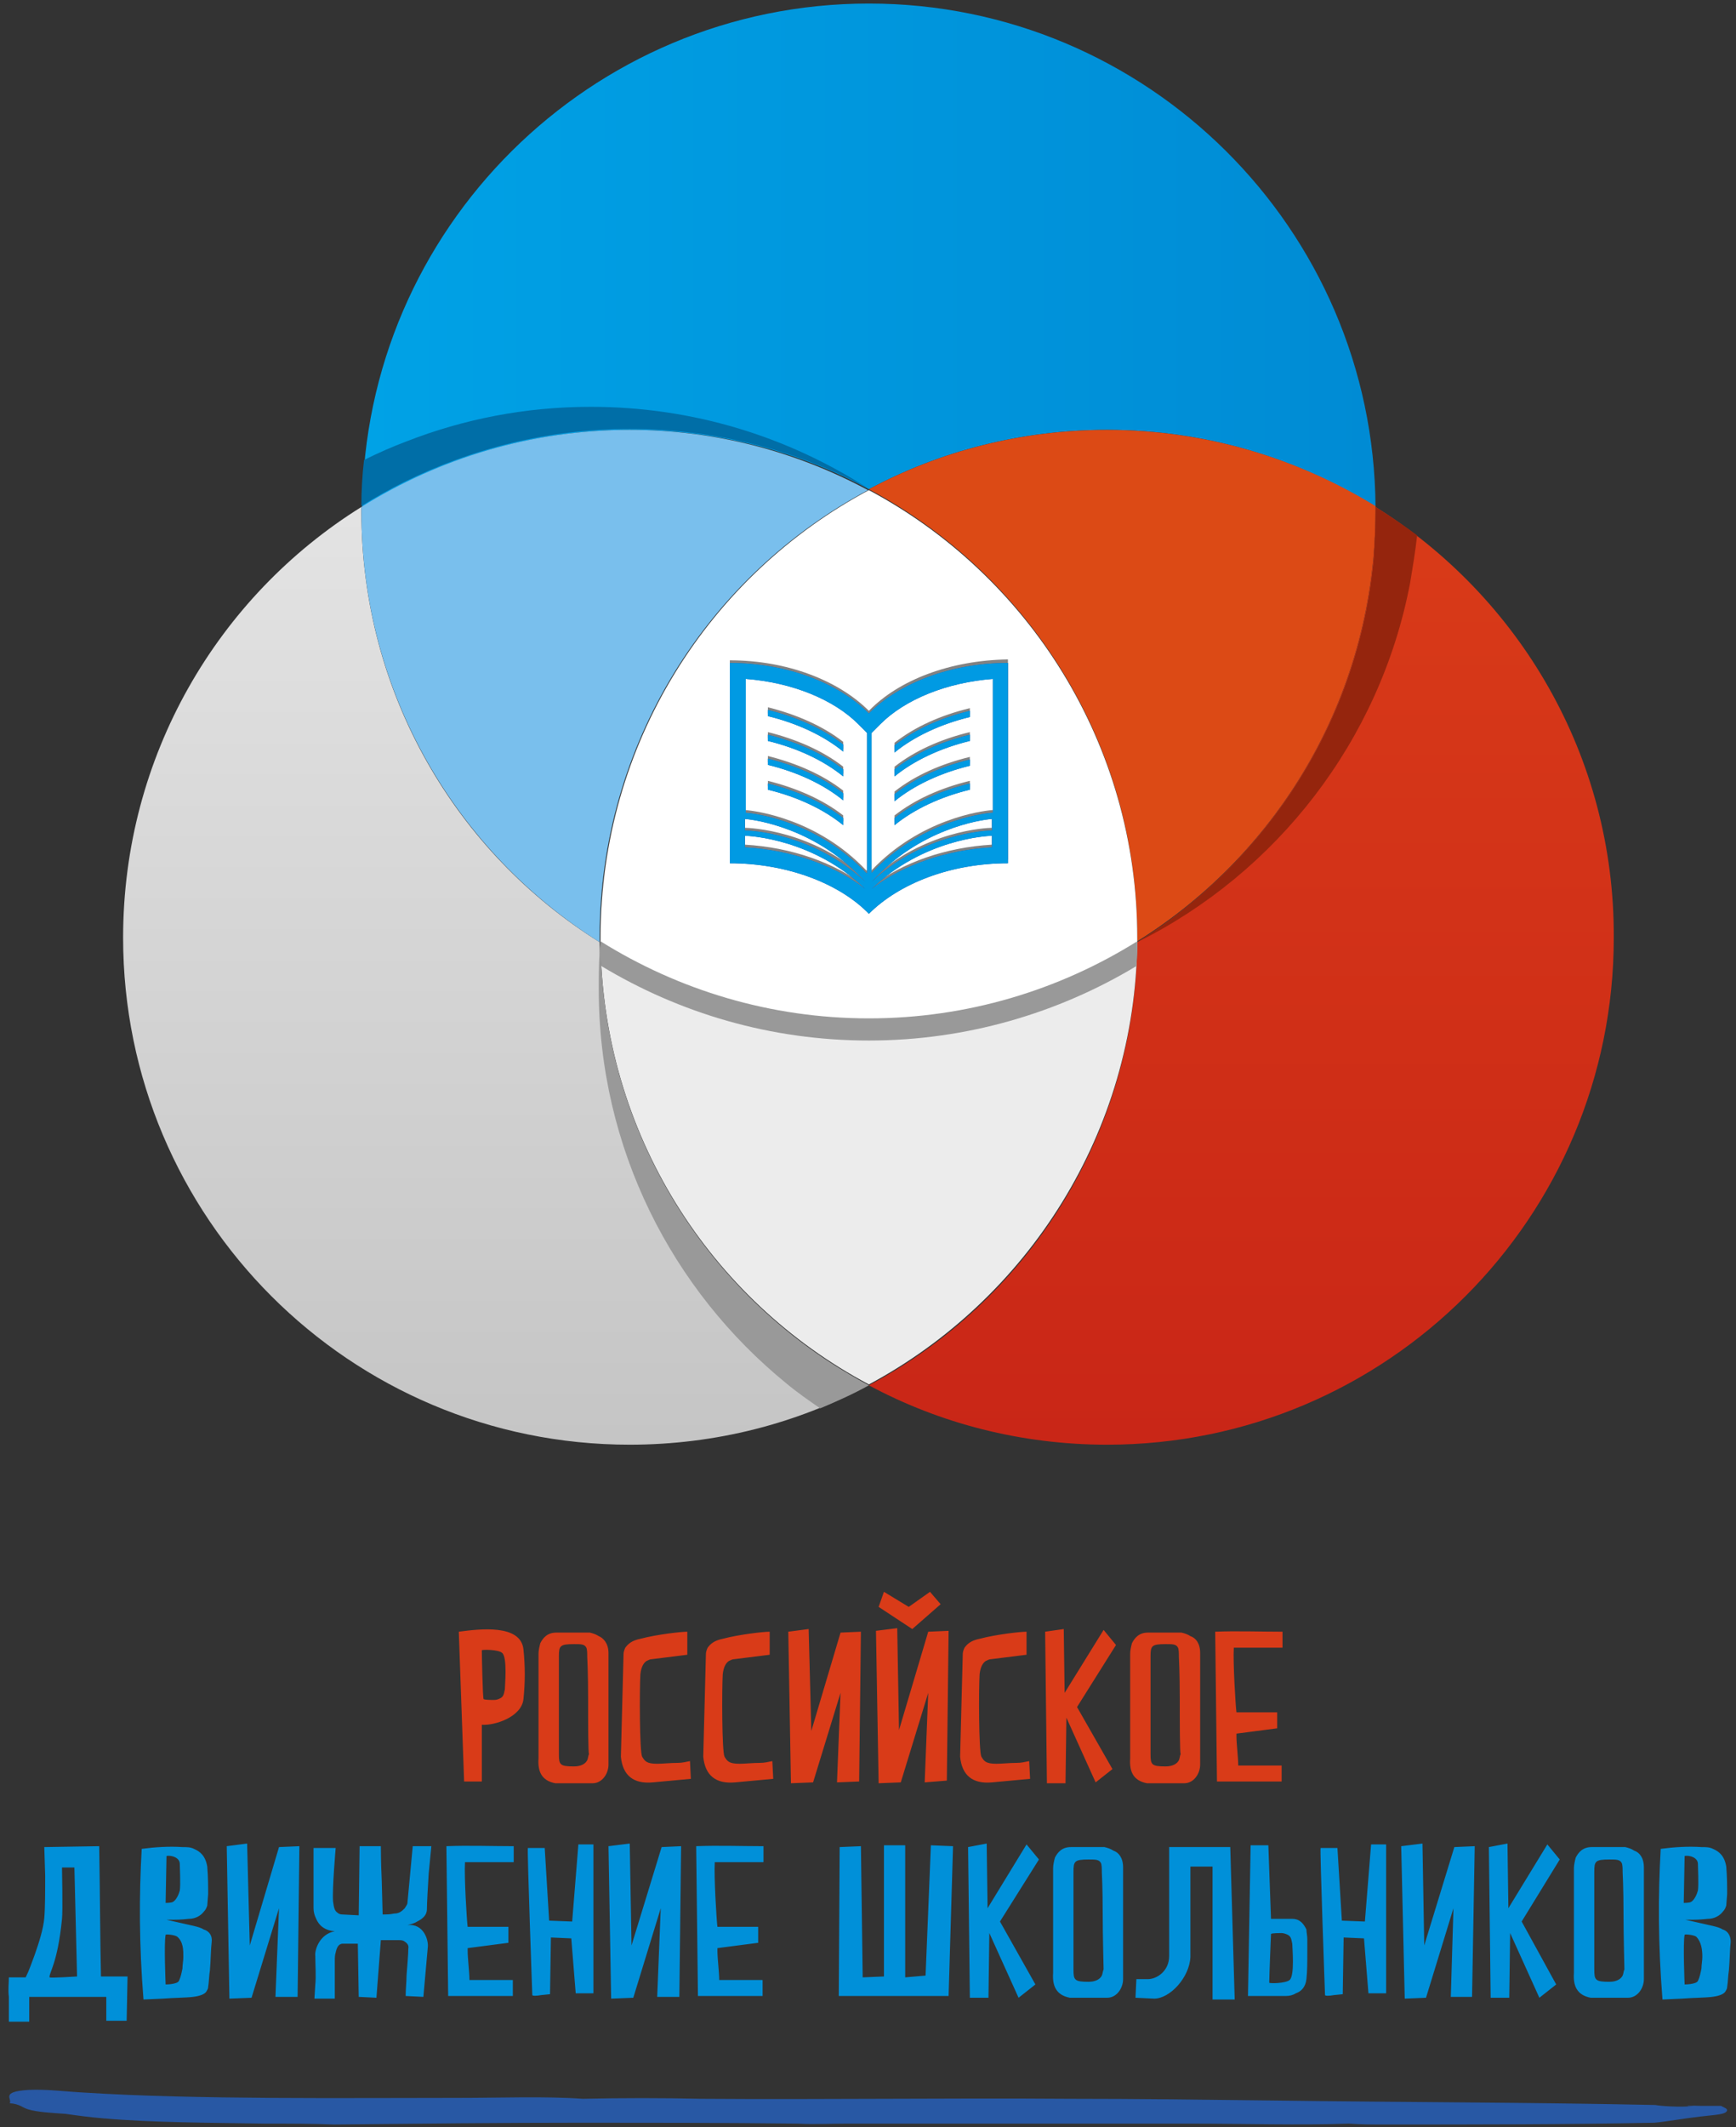 <svg width="196" height="240" viewBox="0 0 196 240" xmlns="http://www.w3.org/2000/svg"><rect x="0" y="0" width="196" height="240" fill="#333333" stroke="none"/><title>logo_big</title><defs><linearGradient x1="50.019%" y1="-.008%" x2="50.019%" y2="99.993%" id="a"><stop stop-color="#D93B18" offset="0%"/><stop stop-color="#C92617" offset="100%"/></linearGradient><linearGradient x1="50.049%" y1="-.008%" x2="50.049%" y2="99.993%" id="b"><stop stop-color="#E3E3E3" offset="0%"/><stop stop-color="#C5C5C5" offset="100%"/></linearGradient><linearGradient x1="-.044%" y1="50.021%" x2="100.007%" y2="50.021%" id="c"><stop stop-color="#00A2E6" offset="0%"/><stop stop-color="#008BD4" offset="100%"/></linearGradient></defs><g fill="none" fill-rule="evenodd"><path d="M142.3 57.2v.5c0 20.5-10.8 38.5-26.9 48.6-.2 21.7-12.4 40.5-30.3 50 8 4.3 17.2 6.7 26.9 6.7 31.6 0 57.2-25.6 57.2-57.2.1-20.5-10.7-38.5-26.9-48.6" fill="url(#a)" transform="translate(13)"/><path d="M27.8 57.2C11.6 67.3.9 85.3.9 105.8c0 31.6 25.6 57.2 57.2 57.2 9.7 0 18.9-2.4 26.9-6.7-17.9-9.6-30.1-28.4-30.3-50-16.2-10.1-26.9-28.1-26.9-48.6v-.5" fill="url(#b)" transform="translate(13)"/><path d="M67.8 106.2c.2 21.7 12.4 40.5 30.3 50 17.9-9.6 30.1-28.4 30.3-50-8.8 5.5-19.2 8.7-30.3 8.7-11.1 0-21.5-3.2-30.3-8.7" fill="#ECECEC"/><path d="M85.1.4c-31.4 0-57 25.4-57.2 56.8 8.8-5.5 19.2-8.7 30.3-8.7 9.7 0 18.9 2.4 26.9 6.7 8-4.3 17.2-6.7 26.9-6.7 11.1 0 21.5 3.2 30.3 8.7C142.1 25.8 116.5.4 85.1.4" fill="url(#c)" transform="translate(13)"/><path d="M125 48.5c-9.7 0-18.9 2.4-26.9 6.7 18 9.6 30.3 28.6 30.3 50.5v.5c16.2-10.1 26.9-28.1 26.9-48.6v-.5c-8.8-5.4-19.2-8.6-30.3-8.6" fill="#DC4A15"/><path d="M71.1 48.5c-11.1 0-21.5 3.2-30.3 8.7v.5c0 20.5 10.8 38.5 26.9 48.6v-.5C67.7 83.9 80 64.9 98 55.3c-8-4.3-17.1-6.8-26.9-6.8" fill="#79BFED"/><path d="M98.1 55.3c-18 9.6-30.3 28.6-30.3 50.5v.5c8.8 5.5 19.2 8.7 30.3 8.7 11.1 0 21.5-3.2 30.3-8.7v-.5c0-21.9-12.3-40.9-30.3-50.5" fill="#FFF"/><path d="M155.3 57.2v.5c0 1.8-.1 3.6-.2 5.3-1.7 18.3-11.9 34-26.7 43.3 15.7-7.8 27.4-22.7 30.8-40.5.3-1.8.6-3.6.8-5.4-1.6-1.2-3.1-2.2-4.7-3.2z" fill="#95250D"/><path d="M93.7 153.7c-15.5-10.1-25.7-27.6-25.9-47.4-.2 1.8-.2 3.5-.2 5.3 0 18 8.3 34 21.2 44.5 1.2 1 2.5 1.9 3.8 2.8 1.9-.8 3.7-1.6 5.5-2.6-1.5-.8-3-1.7-4.4-2.6z" fill="#999"/><path d="M66.7 45.9c-7.4 0-14.4 1.4-20.8 3.9-1.6.6-3.2 1.3-4.8 2.1-.2 1.7-.3 3.5-.3 5.2 1.6-1 3.2-1.9 4.8-2.7 7.7-3.8 16.3-6 25.5-6 9.7 0 18.9 2.4 26.9 6.7-9-5.8-19.7-9.2-31.3-9.2z" fill="#006EA7"/><path d="M67.8 106.2c0 .9 0 1.9.1 2.8 8.8 5.3 19.1 8.4 30.2 8.4 11 0 21.4-3.1 30.2-8.4.1-.9.1-1.9.1-2.8-8.8 5.5-19.2 8.7-30.3 8.7-11.1 0-21.5-3.2-30.3-8.7z" fill="#999"/><g><path d="M59.1 191.7c-.2 2-3.2 3-4.7 2.9v6.4h-2l-.6-16.9c2.3-.3 7-.9 7.3 2 .2 1.9.2 3.7 0 5.6zm-2.4-5.2c-.4-.4-2.3-.4-2.3-.3 0 .6.1 5.4.2 5.5.1.1.9.1 1.2.1.3 0 .5-.1.7-.2.4-.2.4-.6.5-1 0-.4.3-3.6-.3-4.1zM68.7 186.5v12.6c0 1-.7 2.1-1.8 2.1h-4.2c-1.6-.3-2-1.4-1.9-2.8v-11.8c0-.4.1-.8.2-1.2.3-.6.8-1.2 1.8-1.2H66.6c.4.1.7.2 1 .4.5.2 1.1.8 1.1 1.9zm-2.3 5.2c0-3-.1-4.8-.1-4.8 0-.3 0-.8-.1-1-.2-.4-.6-.4-1.4-.4-1.6 0-1.7.2-1.7 1.4v11c0 1.2.1 1.4 1.7 1.4.8 0 1.3-.3 1.5-.7.1-.2.1-.5.2-.7-.1-.1-.1-3.7-.1-6.2zM77.6 186.7l-4 .5c-.2 0-.4.1-.6.2-.3.2-.6.6-.7 1.5-.1 1.7-.1 8.7.2 9.3.3.5.5.8 1.7.8.6 0 1.5-.1 2.3-.1.5 0 .9-.1 1.4-.2l.1 2-4.3.4c-2.2.2-3.4-.8-3.6-2.9l.3-11.6c0-.2.1-.5.2-.7.3-.4.7-.8 1.7-1 1.9-.5 4.6-.8 5.3-.8v2.6zM86.9 186.7l-4 .5c-.2 0-.4.1-.6.2-.3.2-.6.6-.7 1.5-.1 1.7-.1 8.7.2 9.3.3.5.5.8 1.7.8.6 0 1.5-.1 2.3-.1.5 0 .9-.1 1.4-.2l.1 2-4.3.4c-2.2.2-3.4-.8-3.6-2.9l.3-11.6c0-.2.1-.5.2-.7.3-.4.7-.8 1.7-1 1.9-.5 4.6-.8 5.3-.8v2.6zM94.5 201.1l.4-10.1-3.1 10.1-2.5.1-.3-17.1 2.3-.3.3 11.5 3.3-11.1 2.3-.1L97 201M104.4 201.1l.4-10.1-3.1 10.1-2.5.1-.3-17.2 2.4-.3.2 11.5 3.3-11.1 2.3-.1-.2 16.9-2.5.2zm-1.4-17.3l-3.8-2.5.6-1.7 2.8 1.7 2.4-1.7 1.2 1.4-3.2 2.8zM115.9 186.7l-4 .5c-.2 0-.4.1-.6.2-.3.2-.6.6-.7 1.5-.1 1.7-.1 8.7.2 9.3.3.5.5.8 1.7.8.6 0 1.5-.1 2.3-.1.5 0 .9-.1 1.4-.2l.1 2-4.3.4c-2.2.2-3.4-.8-3.6-2.9l.3-11.6c0-.2.1-.5.2-.7.3-.4.7-.8 1.7-1 1.9-.5 4.6-.8 5.3-.8v2.6zM120.1 183.8l.1 7.2 4.4-7.1 1.4 1.7-4.4 7 4 7-1.9 1.5-3.3-7.3-.1 7.4h-2.1l-.2-17.1M135.5 186.5v12.6c0 1-.7 2.1-1.8 2.1h-4.2c-1.6-.3-2-1.4-1.9-2.8v-11.8c0-.4.1-.8.2-1.2.3-.6.8-1.2 1.8-1.2H133.4c.4.1.7.2 1 .4.6.2 1.1.8 1.1 1.9zm-2.3 5.2c0-3-.1-4.8-.1-4.8 0-.3 0-.8-.1-1-.2-.4-.6-.4-1.4-.4-1.6 0-1.7.2-1.7 1.4v11c0 1.2.1 1.4 1.7 1.4.8 0 1.3-.3 1.5-.7.1-.2.1-.5.2-.7-.1-.1-.1-3.7-.1-6.2zM137.2 184.1c2.4-.1 5.2 0 7.6 0v1.8h-5.5c-.1 1.6.2 6.6.3 7.3h4.6v1.8l-4.6.6v.3c0 .9.2 2.4.2 3.3h4.9v1.8h-7.3l-.2-16.9z" fill="#D93B18"/><path d="M14.4 223l-.1 5H12v-2.7H3.3v2.8H1V225.3c-.1-.8 0-1.5 0-2.2h1.9c.4-.8.7-1.7 1-2.5.5-1.4 1-3 1.1-4.2.1-1.1.1-3.1.1-4.8l-.1-3.2 6.2-.1c.1 5.9.1 10.3.2 14.7h3zm-6-12.3H7c0 .1.1 5 0 5.8-.5 5.1-1.5 6.1-1.4 6.6 0 .1 3.1-.1 3.1-.1s-.3-12-.3-12.3zM23.9 219.1c-.1.8-.1 2.1-.2 3.2-.1.6-.1 1.3-.2 1.9 0 .2-.1.3-.2.5-.2.3-.7.5-1.5.6-.8.1-2.2.1-3.4.2l-2.2.1c-.5-6.3-.5-11.7-.2-17 1.5-.2 3.1-.3 4.6-.2.5 0 .9 0 1.3.2.7.3 1.3.8 1.5 2 .1 1.2.1 2.3.1 3.1l-.1 1.3c-.1.3-.2.5-.4.7-.3.4-.9.8-1.7.8-.9.1-1.5.1-1.9.1h-.6l3.1.7c.4.1.8.2 1.1.4.4.1 1 .5.9 1.4zm-3.9-.6c-.3-.2-1.3-.3-1.3-.2-.2.9 0 5.6 0 5.6s1.3 0 1.5-.4c.2-.4.3-.9.4-1.4 0-.4.1-.9.1-1.3 0-.8 0-1.7-.7-2.3zm-1.3-3.8s.6 0 .8-.1c.4-.2.7-.9.8-1.3.1-.6 0-2.8 0-3 0-.7-.9-1-1.5-.9l-.1 5.3zM31.1 225.3l.4-10-3.1 10.1-2.5.1-.3-17.2 2.3-.3.3 11.5 3.3-11.1 2.3-.1-.2 17M48.3 219.7l-.5 5.6-2-.1c0-.8.1-1.6.1-2.3.1-1.2.2-2.5.2-3 .1-.5-.2-.7-.5-.9-.2-.1-.4-.1-.6-.1h-2l-.5 6.5-2-.1-.1-6h-1.7c-.5 0-.7.5-.8 1-.1.3-.1.6-.1 1v4.2h-2.3l.1-1.6c.1-.9 0-2.1 0-3.2-.1-.7.5-2.5 2.2-2.8-1.2-.1-1.8-.7-2.1-1.4-.2-.4-.3-.8-.3-1.2v-6.8h2.5s-.4 4.6-.3 6c.1.8.2 1.1.5 1.3.1.1.3.2.5.2l1.9.1.1-7.8H43s0 1.9.1 3.9l.1 3.8h.3c.2 0 .5 0 1-.1.6 0 .9-.3 1.2-.6.1-.2.3-.4.3-.6l.6-6.4h2.1c-.1 1.1-.2 2.1-.3 3.1-.1 1.6-.2 3.4-.2 4 0 .7-.5 1.1-1.1 1.4-.3.2-.7.3-1.1.4 1.9-.2 2.4 1.8 2.3 2.5zM50.4 208.3c2.4-.1 5.2 0 7.6 0v1.8h-5.5c-.1 1.6.2 6.6.3 7.3h4.6v1.8l-4.6.6v.3c0 .9.2 2.4.2 3.3h4.9v1.8h-7.3l-.2-16.9zM59.6 208.5h1.9l.5 8.2 2.6.1.7-8.7H67v16.8h-2l-.5-6.2-2.3-.1-.1 6.4-1 .1c-.5.1-1 .1-1 0 0 .1-.6-16.6-.5-16.6zM74.2 225.3l.4-10-3.1 10.1-2.5.1-.3-17.2 2.4-.3.2 11.5 3.4-11.1 2.2-.1-.2 17M78.6 208.3c2.4-.1 5.2 0 7.6 0v1.8h-5.5c-.1 1.6.2 6.6.3 7.3h4.6v1.8l-4.6.6v.3c0 .9.2 2.4.2 3.3h4.9v1.8h-7.3l-.2-16.9zM97.2 208.3l.2 14.8 2.4-.1v-14.8h2.4v14.9l2.3-.2.6-14.7 2.5.1-.5 16.9H94.7l.1-16.8M111.4 208l.1 7.3 4.4-7.2 1.4 1.7-4.4 7 4 7.1-1.9 1.5-3.3-7.3-.1 7.3h-2.1l-.2-17M126.8 210.7v12.6c0 1-.7 2.1-1.8 2.1h-4.2c-1.6-.3-2-1.4-1.9-2.8v-11.8c0-.4.1-.8.2-1.2.3-.6.8-1.2 1.8-1.2H124.7c.4.1.7.2 1 .4.6.2 1.1.8 1.1 1.9zm-2.3 5.3c0-3-.1-4.8-.1-4.8 0-.3 0-.8-.1-1-.2-.4-.6-.4-1.4-.4-1.6 0-1.7.2-1.7 1.4v11c0 1.2.1 1.4 1.7 1.4.8 0 1.3-.3 1.5-.7.1-.2.1-.5.2-.7 0-.2-.1-3.8-.1-6.2zM128.2 225.4l.1-2.1h1.3c1 0 2.4-.9 2.4-2.6v-12.3h6.9l.5 17.2h-2.5v-15h-2.5v10.2c-.1 2.3-2.3 4.7-4.1 4.7l-2.1-.1zM147.6 218.8v1.6c0 .9 0 2-.1 2.9-.1.9-.6 1.4-1.2 1.6-.3.2-.7.3-1.1.3h-4.3l.3-17h2l.3 8.3h2.4c.9 0 1.3.6 1.6 1.2 0 .3.1.7.1 1.1zm-1.7.5c-.1-.4-.1-.8-.5-1-.2-.1-.5-.2-.7-.2-.2 0-1.1 0-1.2.1 0 0-.2 4.8-.2 5.5 0 .1 1.8.1 2.3-.3.6-.5.3-3.7.3-4.1zM149.1 208.5h1.9l.5 8.2 2.6.1.7-8.7h1.7v16.8h-2l-.5-6.2-2.3-.1-.1 6.4-1 .1c-.5.1-1 .1-1 0 0 .1-.6-16.6-.5-16.6zM163.8 225.3l.3-10-3.1 10.1-2.4.1-.4-17.2 2.4-.3.2 11.5 3.4-11.1 2.3-.1-.3 17M170.2 208l.1 7.3 4.4-7.2 1.4 1.7-4.3 7 3.9 7.1-1.9 1.5-3.3-7.3-.1 7.3h-2.1l-.2-17M185.6 210.7v12.6c0 1-.7 2.1-1.8 2.1h-4.2c-1.6-.3-2-1.4-1.9-2.8v-11.8c0-.4.1-.8.2-1.2.3-.6.8-1.2 1.8-1.2H183.5c.4.1.7.2 1 .4.6.2 1.1.8 1.1 1.9zm-2.3 5.3c0-3-.1-4.8-.1-4.8 0-.3 0-.8-.1-1-.2-.4-.6-.4-1.4-.4-1.6 0-1.7.2-1.7 1.4v11c0 1.2.1 1.4 1.7 1.4.8 0 1.3-.3 1.5-.7.1-.2.1-.5.2-.7 0-.2-.1-3.8-.1-6.2zM195.4 219.1c-.1.8-.1 2.1-.2 3.2-.1.6-.1 1.3-.2 1.9 0 .2-.1.3-.2.5-.2.3-.7.5-1.5.6-.8.1-2.2.1-3.4.2l-2.2.1c-.5-6.3-.5-11.7-.2-17 1.5-.2 3.1-.3 4.6-.2.5 0 .9 0 1.3.2.7.3 1.3.8 1.5 2 .1 1.2.1 2.3.1 3.1l-.1 1.3c-.1.3-.2.5-.4.7-.3.4-.9.8-1.7.8-.9.1-1.5.1-1.9.1h-.6l3.1.7c.4.1.8.2 1.1.4.4.1.9.5.9 1.4zm-3.9-.6c-.3-.2-1.3-.3-1.3-.2-.2.9 0 5.6 0 5.6s1.3 0 1.5-.4c.2-.4.3-.9.4-1.4 0-.4.1-.9.1-1.3 0-.8-.1-1.7-.7-2.3zm-1.4-3.8s.6 0 .8-.1c.4-.2.7-.9.8-1.3.1-.6 0-2.8 0-3 0-.7-.9-1-1.5-.9l-.1 5.3z" fill="#0090D9"/><path d="M191.3 237.6h-.7c-.4-.1.9 0 1.5 0h2.2c.4.2.7.3.7.5-.1.5-1.4.5-3 .7-1.8.2-4 .6-5.2.7-9.8.2-20.4.2-30.5.2-1.4 0-2.6 0-4-.1-5.5.2-11.9 0-17.8 0H95.6c-1.8 0-3.7.1-5.5 0-8.6-.1-17.4-.1-24.2-.1-9.1 0-18.6.1-28.2.2-2.2-.1-5.4-.1-7.8-.1-6-.1-12.7-.1-18.3-.6-1.3-.1-2.8-.3-4.2-.5-1.5-.1-3.2-.2-4.2-.5-.7-.2-.9-.6-2.1-.7.3-.5-1.1-1.3 2.1-1.5 2.1-.1 4.3.2 6.3.3 12.7.8 29.3.6 42.3.6 4.7 0 9.7-.2 14 .1 4.4-.1 9-.1 13.3 0 13.8.1 27.8-.1 41.6 0 7.7 0 15.3.1 23.5.2 14.5.2 28.5.2 42.7.5.4.1 2.9.3 4.4.1z" fill="#2858A4"/></g><g><path d="M86.7 83.3c3.3.8 6.3 2.2 8.5 4v-.8c-2.3-1.8-5.3-3.1-8.5-3.9v.7zm11.4-3.1c-3.4-3.4-9.2-5.7-15.7-5.7V97c6.5 0 12.4 2.3 15.7 5.7 3.4-3.4 9.2-5.7 15.7-5.7V74.4c-6.5.1-12.3 2.3-15.7 5.8zm-14 15.1V94c.6 0 7.8.4 13.6 6-3.5-2.7-8.4-4.4-13.6-4.7zm0-1.9V92c1.3.1 8.2 1.1 13.6 7.1-5.9-5.4-13-5.7-13.6-5.7zm13.7 4.8c-5.5-5.8-12.4-6.7-13.6-6.8V76.3c5.2.4 9.9 2.3 12.7 5.1l1 1v15.8h-.1zm14.2-2.9c-5.2.3-10.1 2-13.6 4.7 5.8-5.6 13-6 13.6-6v1.3zm0-1.9c-.6 0-7.7.3-13.6 5.8 5.4-6 12.3-7 13.6-7.1v1.3zm0-2c-1.2.1-8.1 1-13.6 6.8V82.4l1-1c2.8-2.8 7.5-4.7 12.7-5.1v15.1h-.1zM86.7 86c3.3.8 6.3 2.2 8.5 4v-.8c-2.3-1.8-5.3-3.1-8.5-3.9v.7zm22.8-3.4c-3.3.8-6.2 2.1-8.5 3.9v.8c2.2-1.8 5.2-3.2 8.5-4v-.7zm-22.8 6.1c3.3.8 6.3 2.2 8.5 4V92c-2.3-1.8-5.3-3.1-8.5-3.9v.6zm22.8-8.8c-3.3.8-6.2 2.1-8.5 3.9v.8c2.2-1.8 5.2-3.2 8.5-4v-.7zm0 5.5c-3.3.8-6.2 2.1-8.5 3.9v.8c2.2-1.8 5.2-3.2 8.5-4v-.7zm0 2.7c-3.3.8-6.2 2.1-8.5 3.9v.8c2.2-1.8 5.2-3.2 8.5-4v-.7zm-22.8-7.6c3.3.8 6.3 2.2 8.5 4v-.8c-2.3-1.8-5.3-3.1-8.5-3.9v.7z" fill="#828282"/><path d="M86.7 83.6c3.3.8 6.3 2.2 8.5 4v-.8c-2.3-1.8-5.3-3.1-8.5-3.9v.7zm11.4-3.1c-3.4-3.4-9.2-5.7-15.7-5.7v22.6c6.5 0 12.4 2.3 15.7 5.7 3.4-3.4 9.2-5.7 15.7-5.7V74.8c-6.5 0-12.3 2.3-15.7 5.7zm-14 15.1v-1.3c.6 0 7.8.4 13.6 6-3.5-2.7-8.4-4.4-13.6-4.7zm0-1.9v-1.3c1.3.1 8.2 1.1 13.6 7.1-5.9-5.5-13-5.8-13.6-5.8zm13.7 4.8c-5.5-5.8-12.4-6.7-13.6-6.8V76.6c5.2.4 9.9 2.3 12.7 5.1l1 1v15.8h-.1zm14.2-2.9c-5.2.3-10.1 2-13.6 4.7 5.8-5.6 13-6 13.6-6v1.3zm0-1.9c-.6 0-7.7.3-13.6 5.8 5.4-6 12.3-7 13.6-7.1v1.3zm0-2c-1.2.1-8.1 1-13.6 6.8V82.7l1-1c2.8-2.8 7.5-4.7 12.7-5.1v15.1h-.1zm-25.3-5.4c3.3.8 6.3 2.2 8.5 4v-.8c-2.3-1.8-5.3-3.1-8.5-3.9v.7zm22.8-3.4c-3.3.8-6.2 2.1-8.5 3.9v.8c2.2-1.8 5.2-3.2 8.5-4v-.7zm-22.8 6.2c3.3.8 6.3 2.2 8.5 4v-.8c-2.3-1.8-5.3-3.1-8.5-3.9v.7zm22.8-8.9c-3.3.8-6.2 2.1-8.5 3.9v.8c2.2-1.8 5.2-3.2 8.5-4v-.7zm0 5.5c-3.3.8-6.2 2.1-8.5 3.9v.8c2.2-1.8 5.2-3.2 8.5-4v-.7zm0 2.7c-3.3.8-6.2 2.1-8.5 3.9v.8c2.2-1.8 5.2-3.2 8.5-4v-.7zm-22.8-7.6c3.3.8 6.3 2.2 8.5 4V84c-2.3-1.8-5.3-3.1-8.5-3.9v.7z" fill="#2858A4"/><path d="M86.7 83.6c3.3.8 6.3 2.2 8.5 4v-.8c-2.3-1.8-5.3-3.1-8.5-3.9v.7zm11.4-3.1c-3.4-3.4-9.2-5.7-15.7-5.7v22.6c6.5 0 12.4 2.3 15.7 5.7 3.4-3.4 9.2-5.7 15.7-5.7V74.8c-6.5 0-12.3 2.3-15.7 5.7zm-14 15.1v-1.3c.6 0 7.8.4 13.6 6-3.5-2.7-8.4-4.4-13.6-4.7zm0-1.9v-1.3c1.3.1 8.2 1.1 13.6 7.1-5.9-5.5-13-5.8-13.6-5.8zm13.7 4.8c-5.5-5.8-12.4-6.7-13.6-6.8V76.6c5.2.4 9.9 2.3 12.7 5.1l1 1v15.8h-.1zm14.2-2.9c-5.2.3-10.1 2-13.6 4.7 5.8-5.6 13-6 13.6-6v1.3zm0-1.9c-.6 0-7.7.3-13.6 5.8 5.4-6 12.3-7 13.6-7.1v1.3zm0-2c-1.2.1-8.1 1-13.6 6.8V82.7l1-1c2.8-2.8 7.5-4.7 12.7-5.1v15.1h-.1zm-25.3-5.4c3.3.8 6.3 2.2 8.5 4v-.8c-2.3-1.8-5.3-3.1-8.5-3.9v.7zm22.8-3.4c-3.3.8-6.2 2.1-8.5 3.9v.8c2.2-1.8 5.2-3.2 8.5-4v-.7zm-22.8 6.2c3.3.8 6.3 2.2 8.5 4v-.8c-2.3-1.8-5.3-3.1-8.5-3.9v.7zm22.8-8.9c-3.3.8-6.2 2.1-8.5 3.9v.8c2.2-1.8 5.2-3.2 8.5-4v-.7zm0 5.5c-3.3.8-6.2 2.1-8.5 3.9v.8c2.2-1.8 5.2-3.2 8.5-4v-.7zm0 2.7c-3.3.8-6.2 2.1-8.5 3.9v.8c2.2-1.8 5.2-3.2 8.5-4v-.7zm-22.8-7.6c3.3.8 6.3 2.2 8.5 4V84c-2.3-1.8-5.3-3.1-8.5-3.9v.7z" fill="#009AE3"/></g></g></svg>